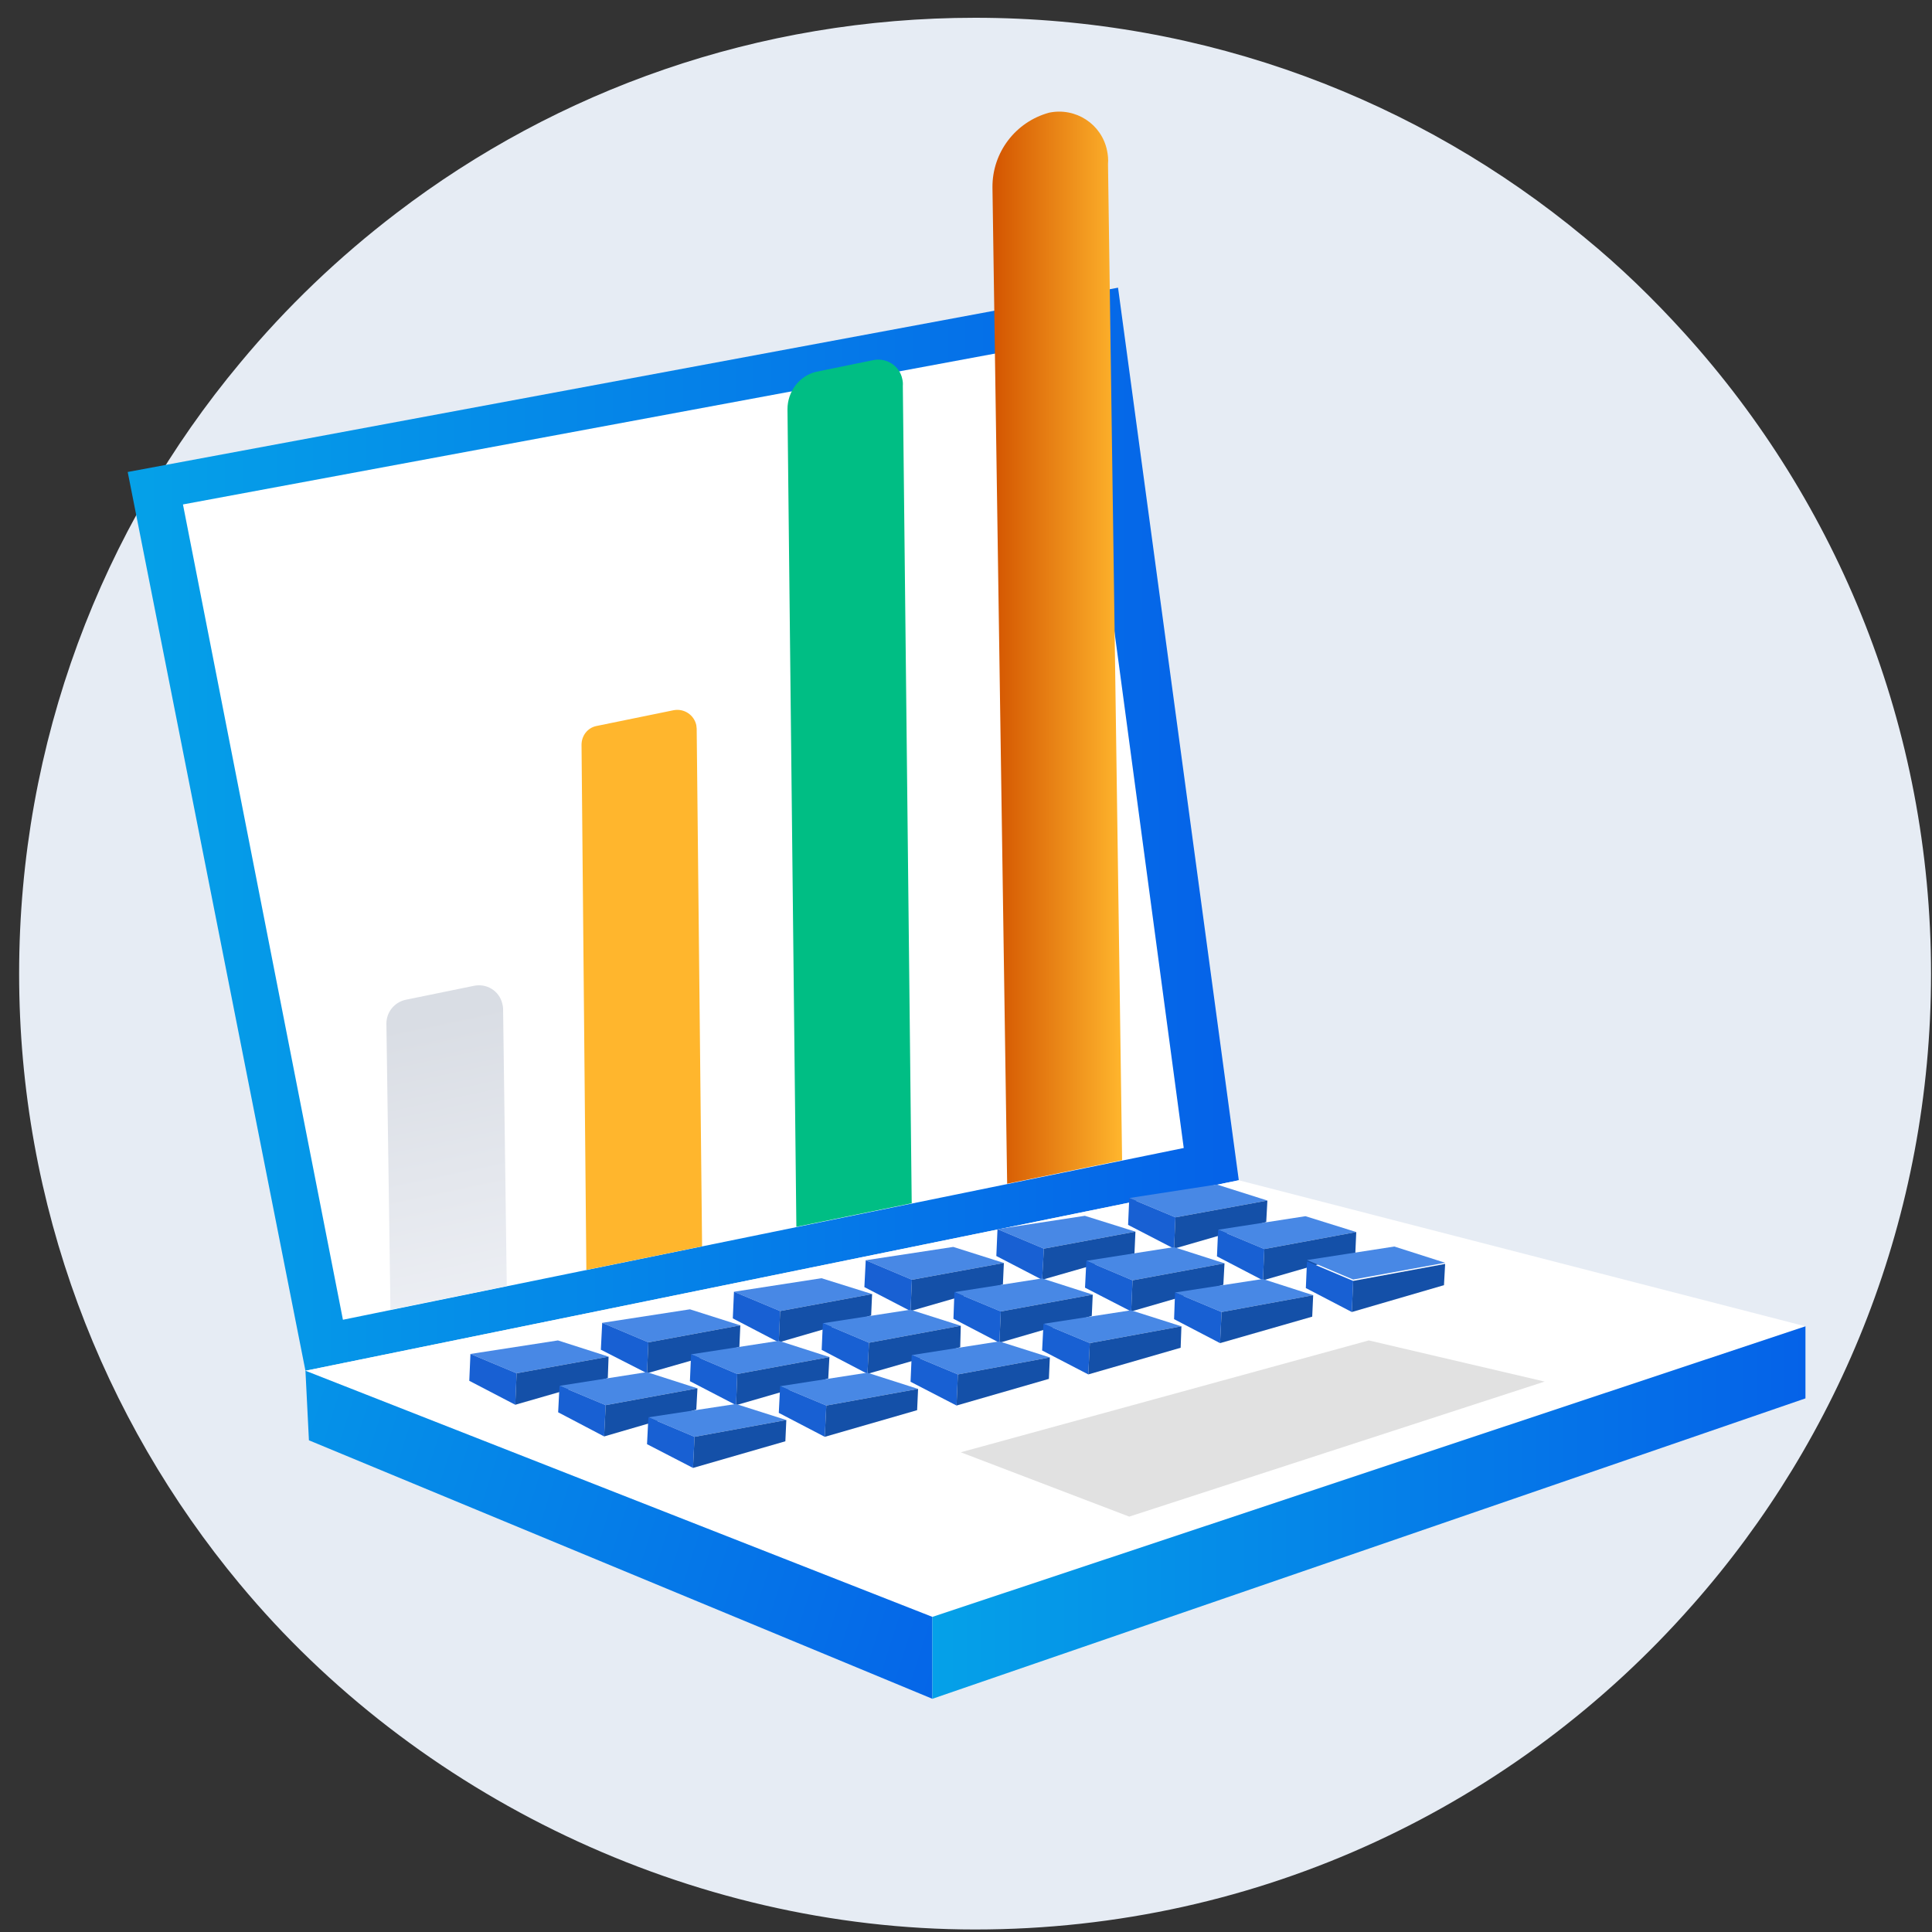 <?xml version="1.0" encoding="UTF-8"?>
<svg id="Layer_1" data-name="Layer 1" xmlns="http://www.w3.org/2000/svg" xmlns:xlink="http://www.w3.org/1999/xlink" viewBox="0 0 100 100">
  <rect x="0" y="0" width="100" height="100" fill="#333333" stroke="none"/>
  <defs>
    <style>
      .cls-1 {
        fill: url(#linear-gradient);
      }

      .cls-2 {
        fill: #00be84;
      }

      .cls-3 {
        fill: #e6ecf4;
      }

      .cls-4 {
        fill: #fff;
      }

      .cls-5 {
        fill: #ffb62d;
      }

      .cls-6 {
        fill: #bdc5d6;
      }

      .cls-7 {
        fill: #1450a8;
      }

      .cls-8 {
        fill: #1860d3;
      }

      .cls-9 {
        fill: #4888e5;
      }

      .cls-10 {
        fill: #4de8ee;
      }

      .cls-11 {
        isolation: isolate;
        opacity: .12;
      }

      .cls-12 {
        fill: url(#linear-gradient-3);
      }

      .cls-13 {
        fill: url(#linear-gradient-4);
      }

      .cls-14 {
        fill: url(#linear-gradient-2);
      }

      .cls-15 {
        fill: url(#linear-gradient-6);
      }

      .cls-16 {
        fill: url(#linear-gradient-5);
      }
    </style>
    <linearGradient id="linear-gradient" x1="-42.18" y1="-5602.03" x2="154.78" y2="-5725.29" gradientTransform="translate(0 5702.39)" gradientUnits="userSpaceOnUse">
      <stop offset="0" stop-color="#fd0057"/>
      <stop offset="1" stop-color="#5600ed"/>
    </linearGradient>
    <linearGradient id="linear-gradient-2" x1="6.61" y1="6379.47" x2="64.12" y2="6379.47" gradientTransform="translate(0 6422.39) scale(1 -1)" gradientUnits="userSpaceOnUse">
      <stop offset="0" stop-color="#05a1e8"/>
      <stop offset="1" stop-color="#0562e8"/>
    </linearGradient>
    <linearGradient id="linear-gradient-3" x1="4.23" y1="6351.81" x2="52.14" y2="6336.54" xlink:href="#linear-gradient-2"/>
    <linearGradient id="linear-gradient-4" x1="48.26" y1="6344.1" x2="93.45" y2="6344.1" xlink:href="#linear-gradient-2"/>
    <linearGradient id="linear-gradient-5" x1="50.21" y1="6391.69" x2="50.21" y2="6408.4" gradientTransform="translate(102.2 6715.78) rotate(-11.89) scale(.97 -1.02) skewX(11.34)" gradientUnits="userSpaceOnUse">
      <stop offset="0" stop-color="#eff1f6"/>
      <stop offset="1" stop-color="#d9dde4"/>
    </linearGradient>
    <linearGradient id="linear-gradient-6" x1="51.35" y1="6388.86" x2="58.08" y2="6388.86" gradientTransform="translate(0 6422.39) scale(1 -1)" gradientUnits="userSpaceOnUse">
      <stop offset="0" stop-color="#d35400"/>
      <stop offset="1" stop-color="#ffb62d"/>
    </linearGradient>
  </defs>
  <path class="cls-3" d="M99.95,50.4c0,12.53-4.67,23.99-12.36,32.69,0,.01-.01,.01-.01,.01-9.06,10.29-22.32,16.77-37.11,16.77s-28.98-6.95-38.05-17.87c-.01,0-.01-.01-.01-.01C5.29,73.43,.99,62.4,.99,50.4S5.28,27.34,12.43,18.78c2.39-2.88,5.11-5.48,8.1-7.76C28.84,4.67,39.22,.92,50.47,.92c11.99,0,22.98,4.27,31.53,11.36,1.86,1.52,3.58,3.19,5.19,4.97,7.93,8.76,12.76,20.4,12.76,33.15h0Z"/>
  <rect class="cls-10" x="22.27" y="38.5" width="10.78" height="10.78"/>
  <rect class="cls-1" x="42.66" y="38.5" width="10.78" height="10.78"/>
  <rect class="cls-6" x="42.38" y="19.74" width="10.78" height="10.78"/>
  <polygon class="cls-14" points="6.61 24.43 57.87 14.89 64.12 61.09 15.81 70.95 6.61 24.43"/>
  <polygon class="cls-4" points="9.47 26.11 55.65 17.53 61.27 59.42 17.75 68.31 9.47 26.11"/>
  <polygon class="cls-4" points="15.81 70.95 48.26 83.69 93.45 68.65 64.12 61.09 15.81 70.95"/>
  <polygon class="cls-12" points="15.81 70.95 15.99 74.55 48.26 87.93 48.26 83.69 15.81 70.95"/>
  <polygon class="cls-13" points="48.26 83.69 93.45 68.65 93.45 72.38 48.26 87.93 48.26 83.69"/>
  <polygon class="cls-9" points="24.35 70.08 26.74 71.08 31.5 70.22 28.88 69.38 24.35 70.08"/>
  <polygon class="cls-8" points="24.35 70.08 24.29 71.47 26.67 72.71 26.74 71.08 24.35 70.08"/>
  <polygon class="cls-7" points="26.74 71.08 31.5 70.22 31.46 71.33 26.67 72.71 26.74 71.08"/>
  <polygon class="cls-9" points="31.17 68.47 33.56 69.48 38.32 68.6 35.71 67.77 31.17 68.47"/>
  <polygon class="cls-8" points="31.17 68.47 31.1 69.86 33.49 71.08 33.56 69.48 31.17 68.47"/>
  <polygon class="cls-7" points="33.56 69.48 38.32 68.6 38.27 69.71 33.49 71.08 33.56 69.48"/>
  <polygon class="cls-9" points="37.99 66.86 40.38 67.86 45.14 66.98 42.52 66.16 37.99 66.86"/>
  <polygon class="cls-8" points="37.99 66.86 37.93 68.24 40.31 69.48 40.38 67.86 37.99 66.86"/>
  <polygon class="cls-7" points="40.38 67.86 45.14 66.98 45.09 68.09 40.31 69.48 40.38 67.86"/>
  <polygon class="cls-9" points="44.81 65.23 47.2 66.24 51.96 65.37 49.34 64.54 44.81 65.23"/>
  <polygon class="cls-8" points="44.81 65.23 44.74 66.62 47.13 67.86 47.2 66.24 44.81 65.23"/>
  <polygon class="cls-7" points="47.2 66.24 51.96 65.37 51.91 66.48 47.13 67.86 47.2 66.24"/>
  <polygon class="cls-9" points="51.63 63.62 54.03 64.63 58.77 63.75 56.15 62.93 51.63 63.62"/>
  <polygon class="cls-8" points="51.63 63.62 51.57 65.01 53.94 66.24 54.03 64.63 51.63 63.62"/>
  <polygon class="cls-7" points="54.03 64.63 58.77 63.75 58.72 64.87 53.94 66.24 54.03 64.63"/>
  <polygon class="cls-9" points="58.45 62.01 60.84 63.01 65.6 62.14 62.98 61.31 58.45 62.01"/>
  <polygon class="cls-8" points="58.45 62.01 58.39 63.4 60.77 64.63 60.84 63.01 58.45 62.01"/>
  <polygon class="cls-7" points="60.84 63.01 65.6 62.14 65.54 63.25 60.77 64.63 60.84 63.01"/>
  <polygon class="cls-9" points="28.96 71.73 31.35 72.73 36.1 71.86 33.48 71.02 28.96 71.73"/>
  <polygon class="cls-8" points="28.96 71.73 28.89 73.1 31.27 74.35 31.35 72.73 28.96 71.73"/>
  <polygon class="cls-7" points="31.35 72.73 36.1 71.86 36.04 72.96 31.27 74.35 31.35 72.73"/>
  <polygon class="cls-9" points="35.77 70.1 38.16 71.12 42.93 70.24 40.31 69.4 35.77 70.1"/>
  <polygon class="cls-8" points="35.77 70.1 35.71 71.49 38.1 72.73 38.16 71.12 35.77 70.1"/>
  <polygon class="cls-7" points="38.16 71.12 42.93 70.24 42.87 71.35 38.1 72.73 38.16 71.12"/>
  <polygon class="cls-9" points="42.59 68.49 44.98 69.5 49.73 68.62 47.12 67.79 42.59 68.49"/>
  <polygon class="cls-8" points="42.59 68.49 42.53 69.87 44.9 71.11 44.98 69.5 42.59 68.49"/>
  <polygon class="cls-7" points="44.98 69.5 49.73 68.62 49.7 69.73 44.9 71.11 44.98 69.5"/>
  <polygon class="cls-9" points="49.4 66.88 51.8 67.88 56.56 67.01 53.94 66.17 49.4 66.88"/>
  <polygon class="cls-8" points="49.4 66.88 49.35 68.26 51.73 69.5 51.8 67.88 49.4 66.88"/>
  <polygon class="cls-7" points="51.8 67.88 56.56 67.01 56.51 68.11 51.73 69.5 51.8 67.88"/>
  <polygon class="cls-9" points="56.23 65.26 58.62 66.27 63.38 65.39 60.76 64.55 56.23 65.26"/>
  <polygon class="cls-8" points="56.23 65.26 56.16 66.65 58.55 67.88 58.62 66.27 56.23 65.26"/>
  <polygon class="cls-7" points="58.62 66.27 63.38 65.39 63.32 66.5 58.55 67.88 58.62 66.27"/>
  <polygon class="cls-9" points="63.05 63.65 65.44 64.65 70.2 63.77 67.57 62.95 63.05 63.65"/>
  <polygon class="cls-8" points="63.05 63.65 62.99 65.03 65.37 66.27 65.44 64.65 63.05 63.65"/>
  <polygon class="cls-7" points="65.44 64.65 70.2 63.77 70.15 64.89 65.37 66.27 65.44 64.65"/>
  <polygon class="cls-9" points="33.56 73.36 35.95 74.37 40.7 73.5 38.09 72.67 33.56 73.36"/>
  <polygon class="cls-8" points="33.56 73.36 33.49 74.75 35.87 75.98 35.95 74.37 33.56 73.36"/>
  <polygon class="cls-7" points="35.95 74.37 40.7 73.5 40.65 74.6 35.87 75.98 35.95 74.37"/>
  <polygon class="cls-9" points="40.38 71.75 42.77 72.75 47.52 71.89 44.89 71.05 40.38 71.75"/>
  <polygon class="cls-8" points="40.38 71.75 40.31 73.13 42.69 74.37 42.77 72.75 40.38 71.75"/>
  <polygon class="cls-7" points="42.77 72.75 47.52 71.89 47.47 72.99 42.69 74.37 42.77 72.75"/>
  <polygon class="cls-9" points="47.19 70.14 49.58 71.14 54.34 70.26 51.72 69.43 47.19 70.14"/>
  <polygon class="cls-8" points="47.19 70.14 47.13 71.52 49.51 72.75 49.58 71.14 47.19 70.14"/>
  <polygon class="cls-7" points="49.58 71.14 54.34 70.26 54.29 71.37 49.51 72.75 49.58 71.14"/>
  <polygon class="cls-9" points="54.01 68.52 56.41 69.52 61.15 68.65 58.54 67.82 54.01 68.52"/>
  <polygon class="cls-8" points="54.01 68.52 53.94 69.9 56.33 71.14 56.41 69.52 54.01 68.52"/>
  <polygon class="cls-7" points="56.41 69.52 61.15 68.65 61.11 69.76 56.33 71.14 56.41 69.52"/>
  <polygon class="cls-9" points="60.82 66.9 63.23 67.91 67.97 67.04 65.36 66.2 60.82 66.9"/>
  <polygon class="cls-8" points="60.82 66.9 60.77 68.28 63.15 69.52 63.23 67.91 60.82 66.9"/>
  <polygon class="cls-7" points="63.23 67.91 67.97 67.04 67.92 68.15 63.15 69.52 63.23 67.91"/>
  <polygon class="cls-9" points="67.65 65.22 70.04 66.23 74.8 65.36 72.17 64.52 67.65 65.22"/>
  <polygon class="cls-8" points="67.65 65.29 67.59 66.67 69.97 67.91 70.04 66.3 67.65 65.29"/>
  <polygon class="cls-7" points="70.04 66.3 74.8 65.42 74.74 66.52 69.97 67.91 70.04 66.3"/>
  <polygon class="cls-11" points="49.73 75.17 70.85 69.38 79.95 71.51 58.45 78.5 49.73 75.17"/>
  <path class="cls-16" d="M26.22,66.57l-6.01,1.22-.21-14.81c0-.59,.41-1.1,.99-1.23l3.52-.72c.67-.15,1.33,.25,1.49,.92,.02,.08,.04,.18,.04,.26l.19,14.34h0Z"/>
  <path class="cls-5" d="M36.33,64.51l-5.98,1.22-.25-27.18c0-.46,.3-.87,.76-.97l4.01-.82c.54-.1,1.05,.24,1.17,.77,0,.06,.02,.12,.02,.18l.28,26.8h0Z"/>
  <path class="cls-2" d="M47.19,62.28l-5.97,1.22-.46-42.32c0-.9,.59-1.71,1.46-1.93l2.98-.61c.68-.14,1.36,.29,1.5,.97,.03,.12,.04,.24,.03,.36l.46,42.32h0Z"/>
  <path class="cls-15" d="M58.08,60.05l-5.95,1.22-.76-51.56c-.02-1.82,1.2-3.41,2.94-3.88h0c1.37-.28,2.71,.59,2.99,1.96,.05,.24,.07,.46,.05,.7,0,0,.73,51.56,.73,51.56Z"/>
</svg>